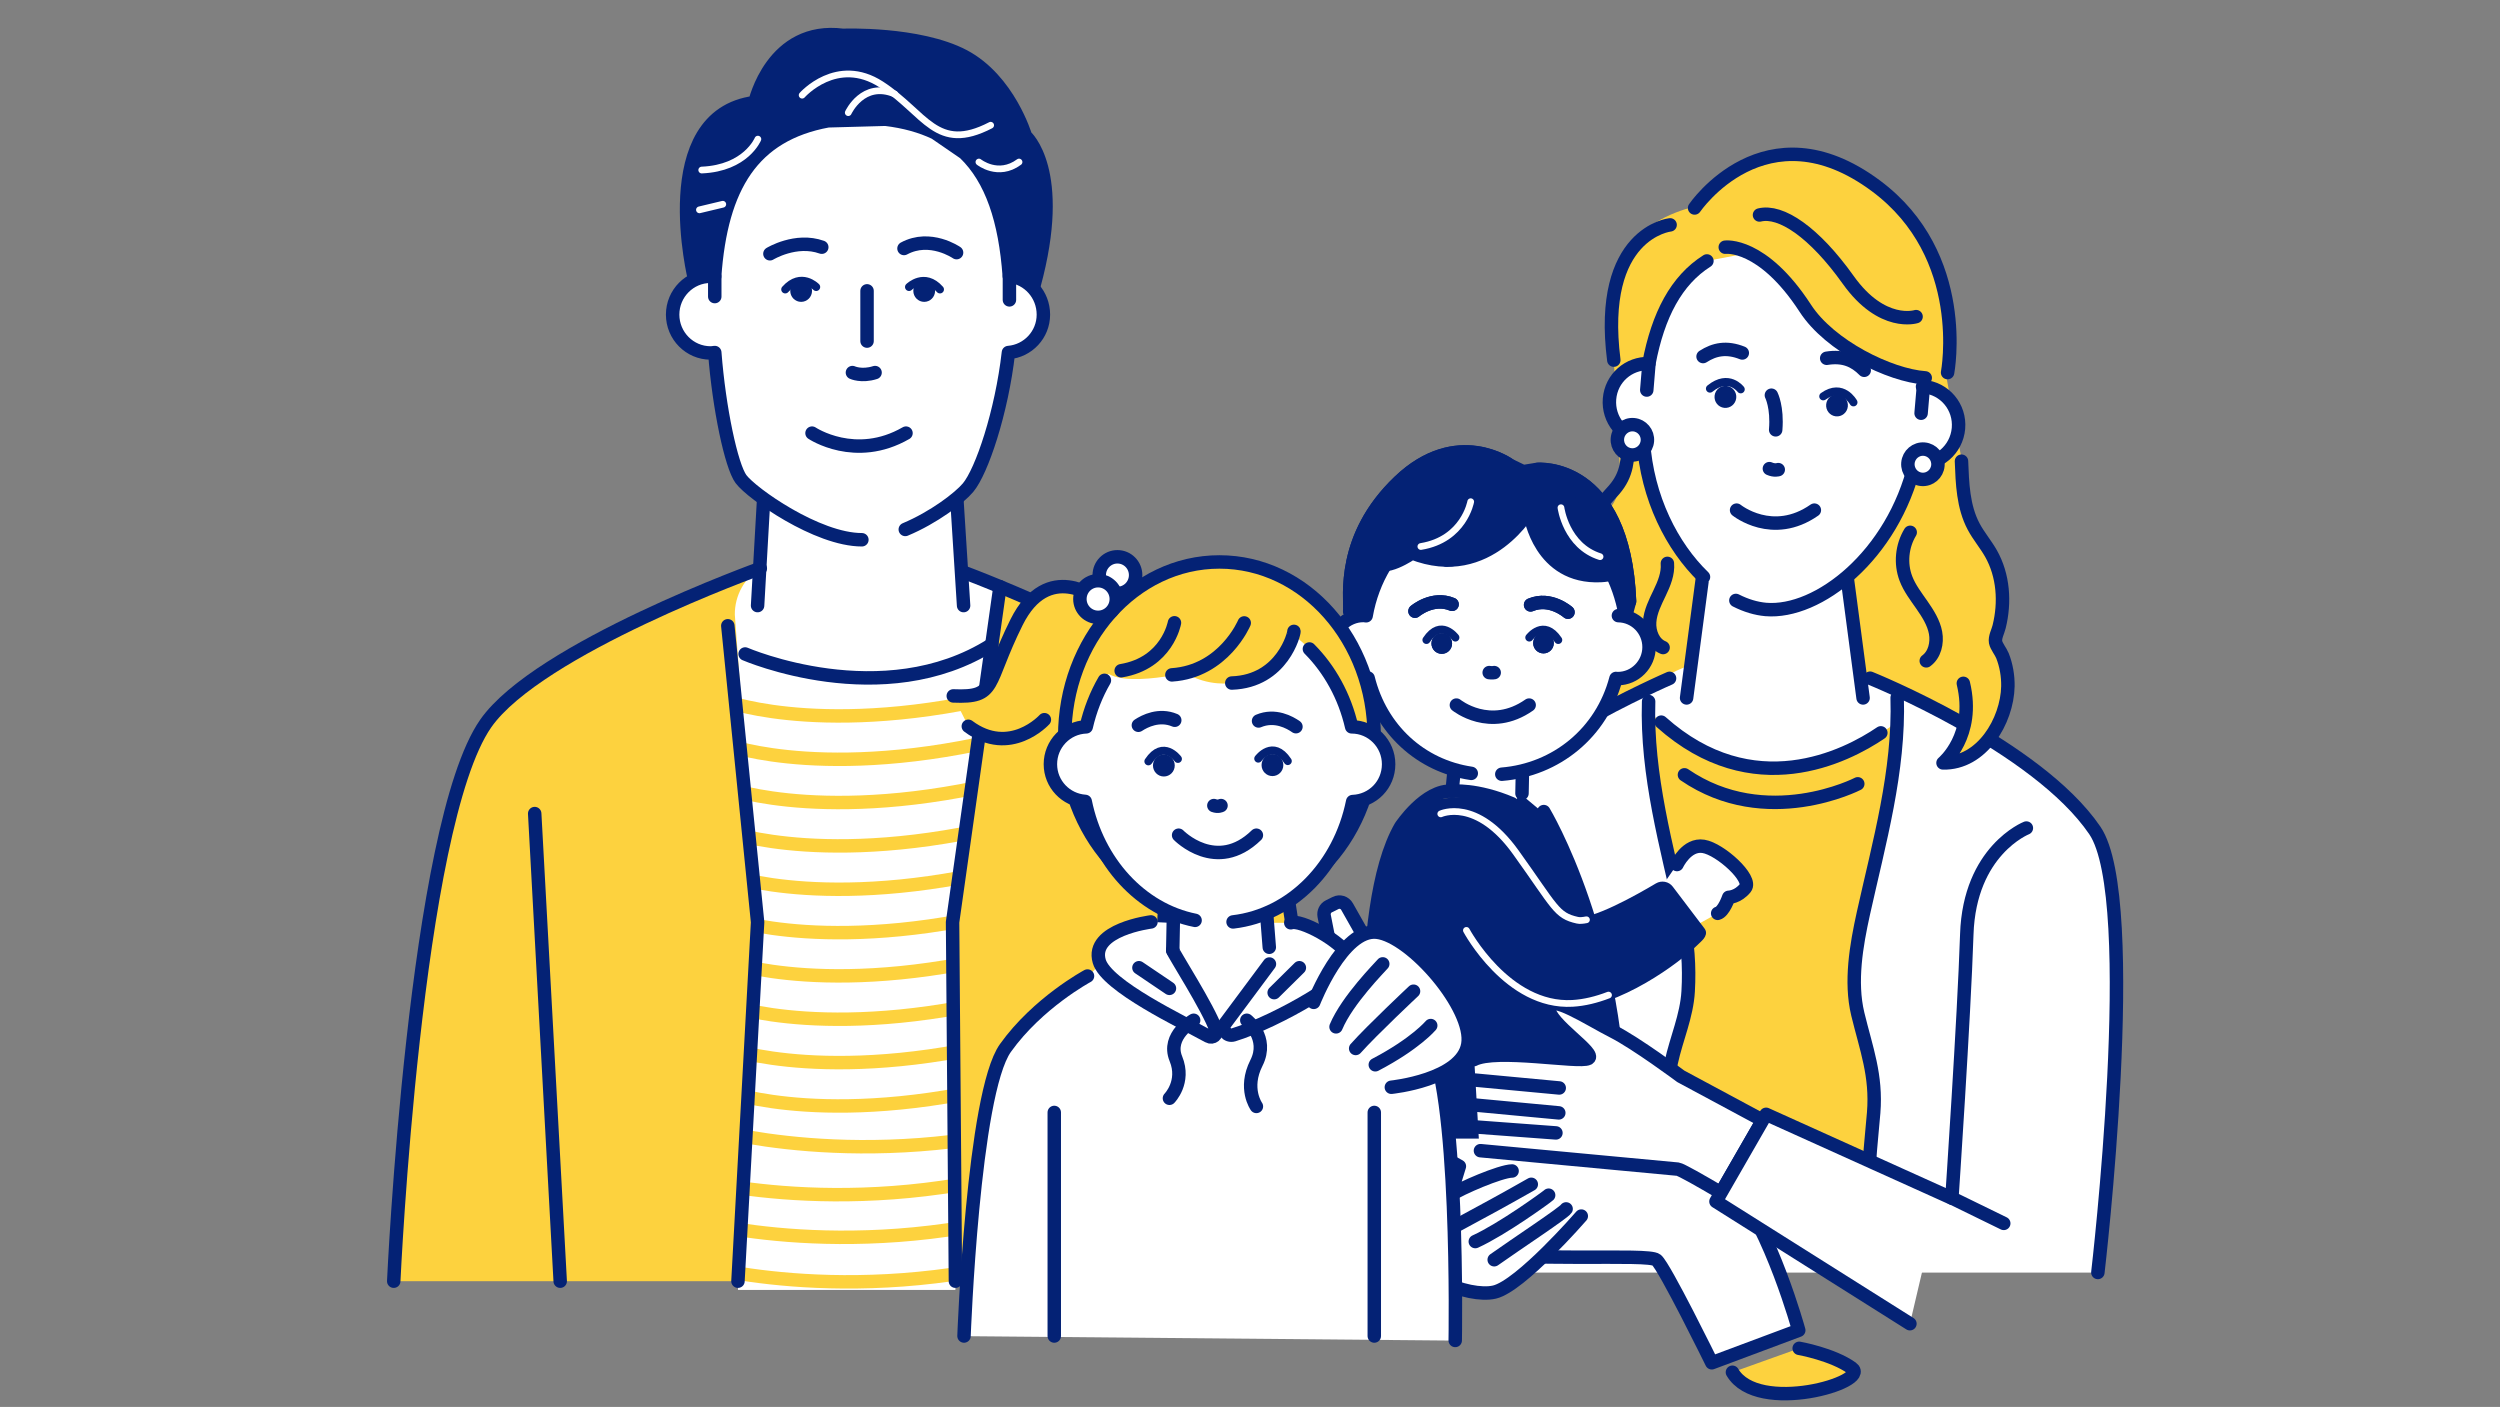 <svg width="231" height="130" viewBox="0 0 231 130" fill="none" xmlns="http://www.w3.org/2000/svg">
<rect x="0" y="0" width="231" height="130" fill="#808080" stroke="none"/>
<mask id="mask0_143_19361" style="mask-type:alpha" maskUnits="userSpaceOnUse" x="0" y="0" width="231" height="130">
<rect x="0.972" width="230" height="130" fill="#D9D9D9"/>
</mask>
<g mask="url(#mask0_143_19361)">
<path d="M148.799 29.533C148.601 29.996 148.945 31.199 148.984 31.675C149.13 33.58 149.262 35.471 149.368 37.376C149.434 38.619 149.501 39.875 149.54 41.119C149.593 42.362 149.845 43.83 149.633 45.06C149.289 47.083 147.264 48.313 146.655 50.231C146.364 51.157 146.43 52.149 146.615 53.101C146.853 54.41 147.29 55.68 147.899 56.857C149.024 59.013 149.183 60.494 148.733 62.874C148.389 64.673 147.965 66.617 146.284 66.75L152.373 63.39L175.206 63.628L182.976 67.371L181.215 42.243L179.137 30.988C179.137 30.988 157.694 8.862 148.799 29.533Z" fill="#FDD23E"/>
<path d="M175.245 64.805C175.245 67.279 169.99 70.889 163.663 70.889C157.336 70.889 152.333 67.279 152.333 64.805C152.333 62.332 157.469 60.322 163.796 60.322C167.237 60.322 172.161 62.636 172.161 62.636C172.161 62.636 175.258 63.668 175.258 64.805H175.245Z" fill="white"/>
<path d="M150.427 40.669C150.427 42.455 150.374 43.83 149.156 45.245C148.415 46.105 147.541 46.912 147.131 47.97C146.39 49.914 147.409 52.03 147.819 54.067C148.044 55.151 147.978 56.5 147.012 57.056" stroke="#042275" stroke-width="1.243" stroke-linecap="round" stroke-linejoin="round"/>
<path d="M172.797 62.678C172.797 62.678 188.204 68.854 193.565 76.75C197.893 83.124 193.843 117.59 193.843 117.59H129.818L129.858 111.493C129.858 111.493 129.13 83.085 133.498 76.75C138.501 69.476 154.266 62.678 154.266 62.678" fill="white"/>
<path d="M124.722 56.475C124.788 55.086 123.928 49.611 129.289 44.492C134.649 39.374 139.507 42.985 139.507 42.985L140.738 43.58L142.049 43.368C142.049 43.368 150.057 42.627 150.573 55.562L149.567 59.292L124.709 56.461L124.722 56.475Z" fill="#042275" stroke="#042275" stroke-width="1.243" stroke-linecap="round" stroke-linejoin="round"/>
<path d="M166.244 124.586C166.244 124.586 169.329 125.128 171.115 126.411C172.902 127.694 162.432 130.802 160.076 126.795" fill="#FDD23E"/>
<path d="M166.244 124.586C166.244 124.586 169.329 125.128 171.115 126.411C172.902 127.694 162.432 130.802 160.076 126.795" stroke="#042275" stroke-width="1.243" stroke-linecap="round" stroke-linejoin="round"/>
<path d="M172.836 112.035C172.412 109.244 172.915 105.633 173.14 102.816C173.418 99.351 172.452 96.918 171.671 93.691C170.943 90.702 171.526 87.343 172.187 84.406C173.485 78.574 175.099 72.728 175.311 66.737L173.802 67.729C170.586 69.911 161.995 74.315 153.511 66.737L152.333 65.798C152.319 72.265 154.08 78.534 155.47 84.79C155.973 87.038 156.131 89.34 155.999 91.627C155.867 93.915 154.914 95.979 154.437 98.187C153.921 100.568 154.437 102.525 154.728 104.853C155.033 107.339 154.861 109.601 155.443 112.048H172.836V112.035Z" fill="#FDD23E"/>
<path d="M175.298 64.463C175.51 71.261 173.63 77.847 172.174 84.407C171.526 87.356 170.943 90.702 171.658 93.691C172.439 96.918 173.405 99.352 173.127 102.817C172.902 105.634 172.399 109.244 172.823 112.035" stroke="#042275" stroke-width="1.243" stroke-linecap="round" stroke-linejoin="round"/>
<path d="M152.333 64.82C152.121 71.618 154.001 78.204 155.457 84.764C155.96 87.013 156.119 89.314 155.986 91.602C155.854 93.89 154.901 95.953 154.424 98.162C153.908 100.542 154.424 102.5 154.716 104.827C155.02 107.314 154.848 109.575 155.43 112.022" stroke="#042275" stroke-width="1.243" stroke-linecap="round" stroke-linejoin="round"/>
<path d="M171.658 72.425C171.658 72.425 163.226 76.789 155.642 71.592" stroke="#042275" stroke-width="1.243" stroke-linecap="round" stroke-linejoin="round"/>
<path d="M154.266 62.678C154.266 62.678 138.501 69.476 133.498 76.75C129.143 83.098 129.858 111.493 129.858 111.493" stroke="#042275" stroke-width="1.243" stroke-linecap="round" stroke-linejoin="round"/>
<path d="M128.454 104.139C128.454 104.139 128.15 114.336 134.583 115.513C141.016 116.69 152.293 115.777 153.061 116.425C153.829 117.073 158.17 125.921 158.17 125.921L166.205 122.919C166.205 122.919 163.677 113.688 160.05 109.244C156.423 104.8 152.029 104.589 152.029 104.589" fill="white"/>
<path d="M128.454 104.139C128.454 104.139 128.15 114.336 134.583 115.513C141.016 116.69 152.293 115.777 153.061 116.425C153.829 117.073 158.17 125.921 158.17 125.921L166.205 122.919C166.205 122.919 163.677 113.688 160.05 109.244C156.423 104.8 152.029 104.589 152.029 104.589" stroke="#042275" stroke-width="1.243" stroke-linecap="round" stroke-linejoin="round"/>
<path d="M132.809 106.639L134.159 107.38L134.014 110.422C134.927 109.8 135.443 108.636 136.529 108.61C140.632 108.517 144.629 108.61 144.629 108.61L146.377 113.027C146.377 113.027 140.513 118.807 138.09 119.375C135.655 119.944 130.215 117.735 129.262 114.601C129.262 114.601 128.732 112.419 128.732 112.022C128.732 111.625 132.809 106.639 132.809 106.639Z" fill="white"/>
<path d="M134.013 110.435L131.525 111.705" stroke="#042275" stroke-width="1.243" stroke-linecap="round" stroke-linejoin="round"/>
<path d="M146.111 112.365C146.111 112.365 140.512 118.819 138.09 119.388C135.654 119.957 130.214 117.748 129.261 114.614C129.261 114.614 128.732 112.431 128.732 112.035C128.732 111.638 133.762 107.168 133.762 107.168L134.847 107.763L134.026 110.434C134.94 109.813 138.633 108.213 139.718 108.199" stroke="#042275" stroke-width="1.243" stroke-linecap="round" stroke-linejoin="round"/>
<path d="M141.492 109.429C139.242 110.712 136.965 111.955 134.675 113.185" stroke="#042275" stroke-width="1.243" stroke-linecap="round" stroke-linejoin="round"/>
<path d="M143.094 110.435C142.935 110.594 138.818 113.582 136.317 114.72" stroke="#042275" stroke-width="1.243" stroke-linecap="round" stroke-linejoin="round"/>
<path d="M144.709 111.704C144.497 112.061 140.129 114.931 138.064 116.399" stroke="#042275" stroke-width="1.243" stroke-linecap="round" stroke-linejoin="round"/>
<path d="M172.148 64.49L170.48 51.872H157.508L155.841 64.49" fill="white"/>
<path d="M172.148 64.49L170.48 51.872H157.508L155.841 64.49" stroke="#042275" stroke-width="1.243" stroke-linecap="round" stroke-linejoin="round"/>
<path d="M193.843 117.577C193.843 117.577 197.893 83.111 193.565 76.736C188.204 68.854 172.797 62.664 172.797 62.664" stroke="#042275" stroke-width="1.243" stroke-linecap="round" stroke-linejoin="round"/>
<path d="M173.79 67.716C170.573 69.899 161.983 74.303 153.498 66.725" stroke="#042275" stroke-width="1.243" stroke-linecap="round" stroke-linejoin="round"/>
<path d="M150.983 22.497C152.306 20.341 155.311 19.336 157.376 18.886L157.178 18.516C157.178 18.516 163.121 9.602 173.326 17.18C182.023 23.634 179.958 34.44 179.958 34.44C178.025 36.278 169.726 33.977 167.409 28.753C165.742 24.97 162.3 23.568 160.54 23.092C152.955 25.552 152.267 34.81 152.267 34.81L149.95 35.855C148.878 32.945 148.865 25.936 150.983 22.484V22.497Z" fill="#FDD23E"/>
<path d="M152.359 33.593C153.207 29.096 154.901 25.896 157.72 24.11L161.625 23.37C162.975 24.018 164.828 25.433 166.814 28.488C169.011 31.874 174.306 34.519 177.602 34.889C177.615 35.167 177.628 35.431 177.641 35.722C177.668 35.722 177.694 35.722 177.734 35.722C179.693 35.881 181.136 37.614 180.964 39.584C180.792 41.555 179.084 43.023 177.125 42.851C177.059 42.851 177.006 42.825 176.94 42.811C174.901 51.329 167.992 56.725 163.16 56.315C158.329 55.905 152.426 49.424 151.843 40.695C149.95 40.471 148.561 38.778 148.719 36.847C148.878 34.916 150.493 33.527 152.359 33.58V33.593Z" fill="white"/>
<path d="M177.641 35.722C177.641 35.722 177.694 35.722 177.733 35.722C179.692 35.881 181.135 37.614 180.963 39.584C180.791 41.555 179.084 43.023 177.125 42.851C177.058 42.851 177.005 42.825 176.939 42.811C174.901 51.328 167.991 56.724 163.16 56.315C162.26 56.235 161.333 55.958 160.394 55.481" stroke="#042275" stroke-width="1.243" stroke-linecap="round" stroke-linejoin="round"/>
<path d="M154.318 20.778C154.318 20.778 147.62 21.492 149.116 33.276" stroke="#042275" stroke-width="1.243" stroke-linecap="round" stroke-linejoin="round"/>
<path d="M179.957 34.427C179.957 34.427 182.022 23.621 173.326 17.167C163.12 9.589 156.581 19.217 156.581 19.217" stroke="#042275" stroke-width="1.243" stroke-linecap="round" stroke-linejoin="round"/>
<path d="M159.414 22.841C159.414 22.841 162.842 22.378 166.813 28.488C169.077 31.98 174.623 34.691 177.892 34.916" stroke="#042275" stroke-width="1.243" stroke-linecap="round" stroke-linejoin="round"/>
<path d="M170.739 37.568C170.801 37.009 170.403 36.506 169.851 36.446C169.299 36.385 168.801 36.789 168.74 37.348C168.678 37.907 169.076 38.409 169.628 38.47C170.18 38.531 170.678 38.127 170.739 37.568Z" fill="#042275"/>
<path d="M164.311 43.393C164.311 43.393 163.967 43.512 163.491 43.301" stroke="#042275" stroke-width="1.243" stroke-linecap="round" stroke-linejoin="round"/>
<path d="M160.428 36.784C160.49 36.225 160.092 35.722 159.54 35.661C158.987 35.6 158.49 36.004 158.428 36.563C158.366 37.123 158.764 37.625 159.316 37.686C159.869 37.747 160.366 37.343 160.428 36.784Z" fill="#042275"/>
<path d="M157.363 32.945C158.408 32.271 159.533 32.033 160.989 32.615" stroke="#042275" stroke-width="1.243" stroke-linecap="round" stroke-linejoin="round"/>
<path d="M172.254 34.215C171.38 33.329 170.335 32.853 168.786 33.104" stroke="#042275" stroke-width="1.243" stroke-linecap="round" stroke-linejoin="round"/>
<path d="M163.676 36.516C163.676 36.516 164.245 37.627 164.073 39.717" stroke="#042275" stroke-width="1.243" stroke-linecap="round" stroke-linejoin="round"/>
<path d="M177.045 29.256C177.045 29.256 173.908 30.261 170.771 25.857C167.634 21.452 164.55 19.376 162.577 19.865" stroke="#042275" stroke-width="1.243" stroke-linecap="round" stroke-linejoin="round"/>
<path d="M177.721 35.71L177.509 38.183" stroke="#042275" stroke-width="1.243" stroke-linecap="round" stroke-linejoin="round"/>
<path d="M152.359 33.66L152.161 36.041" stroke="#042275" stroke-width="1.243" stroke-linecap="round" stroke-linejoin="round"/>
<path d="M179.063 43.013C179.128 42.242 178.561 41.564 177.796 41.499C177.031 41.434 176.358 42.008 176.293 42.779C176.228 43.551 176.795 44.228 177.56 44.293C178.325 44.358 178.998 43.785 179.063 43.013Z" fill="white" stroke="#042275" stroke-width="1.243" stroke-linecap="round" stroke-linejoin="round"/>
<path d="M157.403 53.313C154.53 50.535 152.187 46.039 151.843 40.709C149.95 40.484 148.561 38.791 148.719 36.86C148.878 34.929 150.493 33.541 152.359 33.593C153.207 29.097 154.901 25.896 157.72 24.111" stroke="#042275" stroke-width="1.243" stroke-linecap="round" stroke-linejoin="round"/>
<path d="M152.218 40.755C152.283 39.984 151.716 39.306 150.951 39.242C150.186 39.177 149.513 39.75 149.448 40.522C149.383 41.293 149.95 41.971 150.715 42.035C151.48 42.1 152.153 41.527 152.218 40.755Z" fill="white" stroke="#042275" stroke-width="1.243" stroke-linecap="round" stroke-linejoin="round"/>
<path d="M180.355 110.7L185.146 113.041" stroke="#042275" stroke-width="1.243" stroke-linecap="round" stroke-linejoin="round"/>
<path d="M142.644 75.149C142.644 75.149 149.897 87.184 149.646 104.747H126.879C126.879 104.747 125.013 84.195 129.42 76.551C129.42 76.551 130.718 74.514 132.412 73.985C134.106 73.456 140.632 73.469 140.632 73.469L142.644 75.149Z" fill="#042275"/>
<path d="M140.632 73.311L140.751 67.518H134.715L134.172 73.112C134.172 73.112 136.409 72.861 139.692 74.263" fill="white"/>
<path d="M140.632 73.311L140.751 67.518H134.715L134.172 73.112C134.172 73.112 136.409 72.861 139.692 74.263" stroke="#042275" stroke-width="1.243" stroke-linecap="round" stroke-linejoin="round"/>
<path d="M142.644 74.99C142.644 74.99 149.897 87.025 149.646 104.588H126.879C126.879 104.588 125.013 84.036 129.42 76.392C129.42 76.392 131.71 72.913 134.172 73.112" stroke="#042275" stroke-width="1.243" stroke-linecap="round" stroke-linejoin="round"/>
<path d="M136.713 105.964C136.713 105.964 154.265 107.842 154.914 107.921C155.562 108.001 163.504 113.026 163.504 113.026L169.434 107.181L155.311 99.338C155.311 99.338 151.234 96.23 149.076 95.093C146.919 93.955 143.213 91.429 143.186 92.871C143.16 94.312 147.634 97.129 146.773 97.566C145.913 98.002 138.262 96.481 136.197 97.526L136.687 105.951L136.713 105.964Z" fill="white"/>
<path d="M136.184 97.91C138.236 96.839 145.9 98.254 146.76 97.804C147.607 97.355 143.107 94.591 143.107 93.149C143.107 91.707 146.853 94.194 149.024 95.291C151.194 96.389 155.311 99.457 155.311 99.457L162.869 103.518L159.017 110.21C157.124 109.099 155.324 108.067 155.02 108.028C154.358 107.961 136.793 106.322 136.793 106.322" stroke="#042275" stroke-width="1.243" stroke-linecap="round" stroke-linejoin="round"/>
<path d="M187.237 76.511C187.237 76.511 181.982 78.574 181.731 86.337C181.479 94.101 180.354 110.712 180.354 110.712L163.187 102.962L158.554 111.016L176.476 122.311" fill="white"/>
<path d="M187.237 76.511C187.237 76.511 181.982 78.574 181.731 86.337C181.479 94.101 180.354 110.712 180.354 110.712L163.187 102.962L158.554 111.016L176.476 122.311" stroke="#042275" stroke-width="1.243" stroke-linecap="round" stroke-linejoin="round"/>
<path d="M144.073 100.528L136.316 99.801" stroke="#042275" stroke-width="1.243" stroke-linecap="round" stroke-linejoin="round"/>
<path d="M144.033 102.83L136.277 102.103" stroke="#042275" stroke-width="1.243" stroke-linecap="round" stroke-linejoin="round"/>
<path d="M143.768 104.681L136.462 104.139" stroke="#042275" stroke-width="1.243" stroke-linecap="round" stroke-linejoin="round"/>
<path d="M154.953 79.883C154.953 79.883 155.854 77.952 157.402 78.204C158.951 78.455 161.969 81.193 161.267 82.052C160.566 82.912 159.732 82.912 159.732 82.912C159.732 82.912 159.282 84.248 158.713 84.393L156.82 85.438L153.842 81.497L154.94 79.897L154.953 79.883Z" fill="white"/>
<path d="M154.954 79.883C154.954 79.883 155.854 77.952 157.402 78.204C158.951 78.455 161.969 81.193 161.267 82.052C160.566 82.912 159.732 82.912 159.732 82.912C159.732 82.912 159.282 84.248 158.713 84.393" stroke="#042275" stroke-width="1.243" stroke-linecap="round" stroke-linejoin="round"/>
<path d="M133.126 75.201C133.126 75.201 136.409 73.667 140.062 78.759C143.716 83.851 143.795 84.592 145.741 85.028C147.144 85.346 151.486 82.899 153.167 81.894C153.55 81.669 154.053 81.761 154.318 82.118L157.257 85.993C157.521 86.351 156.979 86.747 156.661 87.065C155.006 88.705 149.659 92.725 144.695 93.016C138.673 93.36 135.549 87.025 135.549 87.025" fill="#042275"/>
<path d="M133.126 75.201C133.126 75.201 136.409 73.667 140.062 78.759C143.716 83.851 143.795 84.592 145.741 85.028C147.144 85.346 151.486 82.899 153.167 81.894C153.55 81.669 154.053 81.761 154.318 82.118L157.257 85.993C157.521 86.351 156.979 86.747 156.661 87.065C155.006 88.705 149.659 92.725 144.695 93.016C138.673 93.36 135.549 87.025 135.549 87.025" stroke="#042275" stroke-width="0.622" stroke-linecap="round" stroke-linejoin="round"/>
<path d="M135.946 71.459C131.287 70.771 127.594 67.412 126.416 62.651C126.271 62.677 126.125 62.691 125.979 62.691C124.378 62.691 123.094 61.381 123.094 59.781C123.094 58.167 124.391 56.871 125.979 56.871C126.059 56.871 126.138 56.885 126.231 56.898C127.276 50.907 132.095 46.383 137.892 46.383C143.69 46.383 148.508 50.92 149.554 56.911C151.129 56.938 152.386 58.234 152.386 59.821C152.386 61.408 151.089 62.73 149.501 62.73C149.448 62.73 149.395 62.717 149.329 62.717C148.018 67.73 143.809 71.155 138.779 71.565" fill="white"/>
<path d="M139.93 47.256C139.93 47.256 138.17 51.462 133.669 51.753" stroke="#042275" stroke-width="1.243" stroke-linecap="round" stroke-linejoin="round"/>
<path d="M141.426 46.952C141.426 46.952 137.588 53.882 130.48 51.092C130.48 51.092 127.727 53.009 127.051 51.753C126.376 50.496 132.134 43.95 135.88 43.804C139.626 43.659 143.968 44.968 143.968 44.968L149.633 52.242C149.633 52.242 149.686 53.102 147.912 53.181C142.274 53.446 141.4 47.613 141.4 47.613" fill="#042275"/>
<path d="M141.426 46.952C141.426 46.952 137.588 53.882 130.48 51.092C130.48 51.092 127.727 53.009 127.051 51.753C126.376 50.496 132.134 43.95 135.88 43.804C139.626 43.659 143.968 44.968 143.968 44.968L149.633 52.242C149.633 52.242 149.686 53.102 147.912 53.181C142.274 53.446 141.4 47.613 141.4 47.613" stroke="#042275" stroke-width="1.243" stroke-linecap="round" stroke-linejoin="round"/>
<path d="M142.048 43.381C142.048 43.381 150.056 42.641 150.573 55.575" stroke="#042275" stroke-width="1.243" stroke-linecap="round" stroke-linejoin="round"/>
<path d="M139.507 42.998C139.507 42.998 134.649 39.388 129.289 44.506C123.928 49.624 124.788 55.086 124.722 56.488" stroke="#042275" stroke-width="1.243" stroke-linecap="round" stroke-linejoin="round"/>
<path d="M142.618 60.376C143.144 60.376 143.571 59.95 143.571 59.424C143.571 58.898 143.144 58.472 142.618 58.472C142.091 58.472 141.665 58.898 141.665 59.424C141.665 59.95 142.091 60.376 142.618 60.376Z" fill="#042275"/>
<path d="M144.881 56.567C144.881 56.567 143.253 55.125 141.426 55.892" stroke="#042275" stroke-width="1.243" stroke-linecap="round" stroke-linejoin="round"/>
<path d="M133.219 60.416C133.745 60.416 134.172 59.989 134.172 59.463C134.172 58.937 133.745 58.511 133.219 58.511C132.693 58.511 132.266 58.937 132.266 59.463C132.266 59.989 132.693 60.416 133.219 60.416Z" fill="#042275"/>
<path d="M130.744 56.474C130.744 56.474 132.372 55.086 134.173 55.84" stroke="#042275" stroke-width="1.243" stroke-linecap="round" stroke-linejoin="round"/>
<path d="M142.618 60.376C143.144 60.376 143.571 59.95 143.571 59.424C143.571 58.898 143.144 58.472 142.618 58.472C142.091 58.472 141.665 58.898 141.665 59.424C141.665 59.95 142.091 60.376 142.618 60.376Z" fill="#042275"/>
<path d="M138.064 62.148C138.064 62.148 137.879 62.188 137.601 62.148" stroke="#042275" stroke-width="1.243" stroke-linecap="round" stroke-linejoin="round"/>
<path d="M144.881 56.567C144.881 56.567 143.253 55.125 141.426 55.892" stroke="#042275" stroke-width="1.243" stroke-linecap="round" stroke-linejoin="round"/>
<path d="M133.219 60.416C133.745 60.416 134.172 59.989 134.172 59.463C134.172 58.937 133.745 58.511 133.219 58.511C132.693 58.511 132.266 58.937 132.266 59.463C132.266 59.989 132.693 60.416 133.219 60.416Z" fill="#042275"/>
<path d="M130.744 56.474C130.744 56.474 132.372 55.086 134.173 55.84" stroke="#042275" stroke-width="1.243" stroke-linecap="round" stroke-linejoin="round"/>
<path d="M149.54 56.884C151.115 56.911 152.373 58.207 152.373 59.794C152.373 61.381 151.076 62.703 149.487 62.703C149.434 62.703 149.381 62.69 149.315 62.69C148.005 67.703 143.796 71.128 138.766 71.538" stroke="#042275" stroke-width="1.243" stroke-linecap="round" stroke-linejoin="round"/>
<path d="M135.946 71.459C131.287 70.772 127.594 67.412 126.416 62.651C126.271 62.678 126.125 62.691 125.979 62.691C124.378 62.691 123.094 61.381 123.094 59.781C123.094 58.168 124.391 56.871 125.979 56.871C126.059 56.871 126.138 56.885 126.231 56.898C126.522 55.218 127.118 53.645 127.952 52.269" stroke="#042275" stroke-width="1.243" stroke-linecap="round" stroke-linejoin="round"/>
<path d="M171.261 37.179C171.261 37.179 170.255 35.341 168.469 36.623" stroke="#042275" stroke-width="0.741" stroke-linecap="round" stroke-linejoin="round"/>
<path d="M160.844 35.975C160.844 35.975 159.733 34.494 157.999 35.909" stroke="#042275" stroke-width="0.741" stroke-linecap="round" stroke-linejoin="round"/>
<path d="M134.477 58.908C134.477 58.908 133.14 57.109 131.803 59.133" stroke="#042275" stroke-width="0.741" stroke-linecap="round" stroke-linejoin="round"/>
<path d="M141.307 58.908C141.307 58.908 142.644 57.136 143.981 59.133" stroke="#042275" stroke-width="0.741" stroke-linecap="round" stroke-linejoin="round"/>
<path d="M135.893 46.357C135.893 46.357 135.271 49.849 131.287 50.497" stroke="white" stroke-width="0.622" stroke-linecap="round" stroke-linejoin="round"/>
<path d="M144.232 46.913C144.232 46.913 144.695 50.444 147.846 51.437" stroke="white" stroke-width="0.622" stroke-linecap="round" stroke-linejoin="round"/>
<path d="M148.627 91.945C147.528 92.368 146.416 92.645 145.304 92.712C139.282 93.055 135.496 85.967 135.496 85.967" fill="#042275"/>
<path d="M148.627 91.945C147.528 92.368 146.416 92.645 145.304 92.712C139.282 93.055 135.496 85.967 135.496 85.967" stroke="white" stroke-width="0.622" stroke-linecap="round" stroke-linejoin="round"/>
<path d="M133.126 75.201C133.126 75.201 136.409 73.666 140.062 78.758C143.716 83.85 143.795 84.591 145.741 85.027C145.966 85.08 146.244 85.054 146.588 84.987" fill="#042275"/>
<path d="M133.126 75.201C133.126 75.201 136.409 73.666 140.062 78.758C143.716 83.85 143.795 84.591 145.741 85.027C145.966 85.08 146.244 85.054 146.588 84.987" stroke="white" stroke-width="0.622" stroke-linecap="round" stroke-linejoin="round"/>
<path d="M181.241 42.614C181.321 44.663 181.387 46.819 182.366 48.658C182.83 49.531 183.478 50.284 183.968 51.144C185.12 53.181 185.278 55.654 184.722 57.902C184.617 58.352 184.312 58.868 184.392 59.331C184.471 59.727 184.868 60.19 185.027 60.587C185.384 61.486 185.543 62.452 185.53 63.417C185.464 66.618 183.121 70.572 179.534 70.493C179.534 70.493 182.578 67.98 181.413 63.139" fill="#FDD23E"/>
<path d="M181.241 42.614C181.321 44.663 181.387 46.819 182.366 48.658C182.83 49.531 183.478 50.284 183.968 51.144C185.12 53.181 185.278 55.654 184.722 57.902C184.617 58.352 184.312 58.868 184.392 59.331C184.471 59.727 184.868 60.19 185.027 60.587C185.384 61.486 185.543 62.452 185.53 63.417C185.464 66.618 183.121 70.572 179.534 70.493C179.534 70.493 182.578 67.98 181.413 63.139" stroke="#042275" stroke-width="1.243" stroke-linecap="round" stroke-linejoin="round"/>
<path d="M176.503 49.186C175.735 50.456 175.577 52.069 176.106 53.458C176.45 54.358 177.046 55.124 177.589 55.905C178.131 56.685 178.674 57.532 178.846 58.471C179.018 59.41 178.767 60.494 177.986 61.063" stroke="#042275" stroke-width="1.243" stroke-linecap="round" stroke-linejoin="round"/>
<path d="M154.067 52.056C154.147 53.009 153.763 53.921 153.353 54.781C152.942 55.641 152.492 56.513 152.426 57.466C152.36 58.418 152.784 59.476 153.67 59.833" stroke="#042275" stroke-width="1.243" stroke-linecap="round" stroke-linejoin="round"/>
<path d="M160.46 47.136C160.46 47.136 163.782 49.834 167.647 47.136" stroke="#042275" stroke-width="1.243" stroke-linecap="round" stroke-linejoin="round"/>
<path d="M134.57 65.149C134.57 65.149 137.68 67.675 141.294 65.149" stroke="#042275" stroke-width="1.243" stroke-linecap="round" stroke-linejoin="round"/>
<path d="M64.191 25.857C64.191 25.857 60.419 10.674 69.75 9.47C69.75 9.47 71.326 2.408 77.904 3.268C77.904 3.268 84.867 2.99 89.049 5.185C93.219 7.394 94.754 12.578 94.754 12.578C94.754 12.578 98.447 15.713 95.535 26.386L64.191 25.857Z" fill="#042275" stroke="#042275" stroke-width="1.243" stroke-linecap="round" stroke-linejoin="round"/>
<path d="M89.208 52.942C89.208 52.942 108.56 60.163 113.735 66.855C121.704 77.171 121.545 118.382 121.545 118.382H36.381C36.381 118.382 38.313 76.272 44.879 66.855C49.723 59.912 70.253 52.519 70.253 52.519L89.221 52.942H89.208Z" fill="#FDD23E"/>
<path d="M72 52.598L70.306 52.453C68.797 53.365 67.884 55.018 67.897 56.791L70.001 85.212L68.188 119.189H88.281L88.056 83.903L92.292 58.113C92.318 56.936 92.398 54.212 92.398 54.212C92.398 54.212 90.161 53.683 89.38 53.312C89.353 53.312 89.327 53.299 89.314 53.286L86.057 52.902L72.013 52.598H72Z" fill="white"/>
<path d="M88.122 41.541L89.035 53.921C89.035 53.921 85.819 56.314 79.849 56.87C76.5 57.187 73.813 56.222 72.092 55.309L69.988 53.921L70.808 41.541" fill="white"/>
<path d="M67.248 64.845C67.248 64.845 77.202 68.482 95.098 63.628" stroke="#FDD23E" stroke-width="1.243" stroke-miterlimit="10"/>
<path d="M67.248 68.852C67.248 68.852 77.202 72.489 95.098 67.635" stroke="#FDD23E" stroke-width="1.243" stroke-miterlimit="10"/>
<path d="M67.248 72.846C67.248 72.846 77.202 76.483 95.098 71.63" stroke="#FDD23E" stroke-width="1.243" stroke-miterlimit="10"/>
<path d="M67.248 76.854C67.248 76.854 77.202 80.491 95.098 75.638" stroke="#FDD23E" stroke-width="1.243" stroke-miterlimit="10"/>
<path d="M67.248 80.861C67.248 80.861 77.202 84.498 95.098 79.644" stroke="#FDD23E" stroke-width="1.243" stroke-miterlimit="10"/>
<path d="M67.248 84.869C67.248 84.869 77.202 88.506 95.098 83.652" stroke="#FDD23E" stroke-width="1.243" stroke-miterlimit="10"/>
<path d="M67.248 88.863C67.248 88.863 77.202 92.5 95.098 87.646" stroke="#FDD23E" stroke-width="1.243" stroke-miterlimit="10"/>
<path d="M67.248 92.87C67.248 92.87 77.202 96.507 95.098 91.654" stroke="#FDD23E" stroke-width="1.243" stroke-miterlimit="10"/>
<path d="M67.248 96.878C67.248 96.878 77.202 100.515 95.098 95.661" stroke="#FDD23E" stroke-width="1.243" stroke-miterlimit="10"/>
<path d="M67.248 100.885C67.248 100.885 77.202 104.522 95.098 99.668" stroke="#FDD23E" stroke-width="1.243" stroke-miterlimit="10"/>
<path d="M65.408 104.258C65.408 104.258 79.651 108.477 97.534 103.623" stroke="#FDD23E" stroke-width="1.243" stroke-miterlimit="10"/>
<path d="M62.973 108.688C62.973 108.688 77.215 112.907 95.098 108.053" stroke="#FDD23E" stroke-width="1.243" stroke-miterlimit="10"/>
<path d="M63.449 112.629C63.449 112.629 77.692 116.848 95.574 111.994" stroke="#FDD23E" stroke-width="1.243" stroke-miterlimit="10"/>
<path d="M63.86 116.743C63.86 116.743 78.102 120.962 95.985 116.108" stroke="#FDD23E" stroke-width="1.243" stroke-miterlimit="10"/>
<path d="M89.208 52.942C89.208 52.942 108.56 60.163 113.735 66.855C121.703 77.171 121.545 118.382 121.545 118.382" stroke="#042275" stroke-width="1.243" stroke-linecap="round" stroke-linejoin="round"/>
<path d="M36.381 118.382C36.381 118.382 38.313 76.272 44.879 66.855C49.723 59.912 70.253 52.519 70.253 52.519" stroke="#042275" stroke-width="1.243" stroke-linecap="round" stroke-linejoin="round"/>
<path d="M49.406 75.174L51.762 118.382" stroke="#042275" stroke-width="1.243" stroke-linecap="round" stroke-linejoin="round"/>
<path d="M108.15 72.793L105.939 118.382" stroke="#042275" stroke-width="1.243" stroke-linecap="round" stroke-linejoin="round"/>
<path d="M67.249 57.822L70.002 85.213L68.188 118.382" stroke="#042275" stroke-width="1.243" stroke-linecap="round" stroke-linejoin="round"/>
<path d="M92.398 54.212L88.017 85.213L88.281 118.382" stroke="#042275" stroke-width="1.243" stroke-linecap="round" stroke-linejoin="round"/>
<path d="M70.001 55.957L70.822 41.541H88.122L89.036 55.957" stroke="#042275" stroke-width="1.243" stroke-linecap="round" stroke-linejoin="round"/>
<path d="M76.514 11.149C69.578 12.432 66.639 17.18 66.044 25.552C65.925 25.552 65.806 25.512 65.673 25.512C63.741 25.512 62.166 27.099 62.166 29.057C62.166 31.014 63.741 32.601 65.673 32.601C65.806 32.601 65.925 32.575 66.057 32.562C66.454 37.746 67.593 43.049 68.479 44.253C69.472 45.589 75.521 49.86 79.651 49.86C83.463 49.86 88.242 46.501 89.446 45.06C90.717 43.552 92.557 38.063 93.179 32.575C94.979 32.429 96.409 30.922 96.409 29.07C96.409 27.218 95.032 25.697 93.258 25.512C92.636 16.77 89.459 11.93 81.822 11.017L76.501 11.163L76.514 11.149Z" fill="white"/>
<path d="M83.648 48.921C86.269 47.824 88.652 46.012 89.446 45.06C90.717 43.552 92.557 38.063 93.179 32.575C94.979 32.429 96.409 30.922 96.409 29.07C96.409 27.218 95.032 25.697 93.258 25.512C92.888 20.367 91.643 16.572 89.115 14.138L86.402 12.274C85.091 11.652 83.582 11.229 81.822 11.017L76.501 11.163C69.565 12.445 66.626 17.193 66.031 25.565C65.912 25.565 65.792 25.526 65.66 25.526C63.727 25.526 62.152 27.113 62.152 29.07C62.152 31.027 63.727 32.614 65.66 32.614C65.792 32.614 65.912 32.588 66.044 32.575C66.441 37.759 67.579 43.062 68.466 44.266C69.459 45.602 75.508 49.874 79.638 49.874" stroke="#042275" stroke-width="1.243" stroke-linecap="round" stroke-linejoin="round"/>
<path d="M70.028 12.855C70.028 12.855 68.93 15.54 64.84 15.712" stroke="white" stroke-width="0.622" stroke-linecap="round" stroke-linejoin="round"/>
<path d="M64.628 19.389L66.785 18.873" stroke="white" stroke-width="0.622" stroke-linecap="round" stroke-linejoin="round"/>
<path d="M74.118 8.795C74.118 8.795 77.321 5.145 81.425 7.803C85.528 10.461 86.508 14.178 91.537 11.572" stroke="white" stroke-width="0.622" stroke-linecap="round" stroke-linejoin="round"/>
<path d="M74.025 27.893C74.581 27.893 75.031 27.437 75.031 26.875C75.031 26.312 74.581 25.856 74.025 25.856C73.469 25.856 73.019 26.312 73.019 26.875C73.019 27.437 73.469 27.893 74.025 27.893Z" fill="#042275"/>
<path d="M85.396 27.893C85.952 27.893 86.402 27.437 86.402 26.875C86.402 26.312 85.952 25.856 85.396 25.856C84.841 25.856 84.39 26.312 84.39 26.875C84.39 27.437 84.841 27.893 85.396 27.893Z" fill="#042275"/>
<path d="M78.764 34.426C78.764 34.426 79.611 34.823 80.856 34.426" stroke="#042275" stroke-width="1.243" stroke-linecap="round" stroke-linejoin="round"/>
<path d="M71.14 23.449C71.14 23.449 73.536 21.981 75.932 22.841" stroke="#042275" stroke-width="1.243" stroke-linecap="round" stroke-linejoin="round"/>
<path d="M88.387 23.343C88.387 23.343 85.952 21.65 83.529 22.96" stroke="#042275" stroke-width="1.243" stroke-linecap="round" stroke-linejoin="round"/>
<path d="M80.115 26.875V31.517" stroke="#042275" stroke-width="1.243" stroke-linecap="round" stroke-linejoin="round"/>
<path d="M78.38 10.409C78.38 10.409 79.743 7.446 82.682 8.689" stroke="white" stroke-width="0.622" stroke-linecap="round" stroke-linejoin="round"/>
<path d="M66.044 25.552V27.404" stroke="#042275" stroke-width="1.243" stroke-linecap="round" stroke-linejoin="round"/>
<path d="M93.271 25.499V27.708" stroke="#042275" stroke-width="1.243" stroke-linecap="round" stroke-linejoin="round"/>
<path d="M68.85 60.428C68.85 60.428 81.584 65.943 91.643 59.555" stroke="#042275" stroke-width="1.243" stroke-linecap="round" stroke-linejoin="round"/>
<path d="M90.452 14.972C90.452 14.972 92.226 16.4 94.159 14.972" stroke="white" stroke-width="0.622" stroke-linecap="round" stroke-linejoin="round"/>
<path d="M83.993 26.518C83.993 26.518 85.422 25.116 86.852 26.743" stroke="#042275" stroke-width="0.741" stroke-linecap="round" stroke-linejoin="round"/>
<path d="M75.415 26.518C75.415 26.518 74.025 25.09 72.556 26.743" stroke="#042275" stroke-width="0.741" stroke-linecap="round" stroke-linejoin="round"/>
<path d="M126.204 86.84L124.47 83.771C124.258 83.388 123.782 83.242 123.398 83.441L122.789 83.745C122.458 83.903 122.286 84.274 122.352 84.631L123.226 89.061L126.204 86.84Z" fill="white" stroke="#042275" stroke-width="1.243" stroke-linecap="round" stroke-linejoin="round"/>
<path d="M108.282 88.427L112.345 95.159L117.574 88.427V80.624H108.282V88.427Z" fill="white"/>
<path d="M96.501 66.499C96.501 66.499 93.338 69.99 89.473 67.107L88.07 64.317C92.133 64.475 91.035 63.298 93.92 57.506C96.806 51.713 101.333 55.337 101.333 55.337L106.521 57.559L96.501 66.499Z" fill="#FDD23E"/>
<path d="M92.914 96.838C95.893 92.645 100.499 90.185 100.499 90.185C100.499 90.185 101.69 89.26 101.558 88.823C100.697 85.887 106.336 85.186 106.336 85.186L108.07 85.265L108.361 87.831C108.361 87.924 109.036 89.035 109.844 90.397L112.346 95.158L116.197 90.529L117.283 89.074L117.561 85.265H119.255C120.115 84.921 123.888 86.852 124.867 88.638C125.119 89.088 126.257 90.767 126.257 90.767C126.257 90.767 128.891 91.746 131.87 95.938C134.848 100.131 134.437 123.871 134.437 123.871L89.062 123.461C89.062 123.461 89.91 101.043 92.888 96.851L92.914 96.838Z" fill="white"/>
<path d="M112.676 84.194C120.572 84.194 126.972 76.97 126.972 68.059C126.972 59.148 120.572 51.924 112.676 51.924C104.781 51.924 98.381 59.148 98.381 68.059C98.381 76.97 104.781 84.194 112.676 84.194Z" fill="#FDD23E" stroke="#042275" stroke-width="1.243" stroke-linecap="round" stroke-linejoin="round"/>
<path d="M117.282 87.528L116.673 79.817H108.519L108.361 87.819" stroke="#042275" stroke-width="1.243" stroke-linecap="round" stroke-linejoin="round"/>
<path d="M134.463 123.858C134.463 123.858 134.874 100.118 131.895 95.926C128.917 91.733 126.283 90.755 126.283 90.755" stroke="#042275" stroke-width="1.243" stroke-linecap="round" stroke-linejoin="round"/>
<path d="M100.485 90.185C100.485 90.185 95.891 92.645 92.9 96.838C89.909 101.03 89.075 123.447 89.075 123.447" stroke="#042275" stroke-width="1.243" stroke-linecap="round" stroke-linejoin="round"/>
<path d="M97.069 70.612C97.069 68.747 98.539 67.226 100.379 67.16C101.808 60.957 106.745 56.368 112.636 56.368C118.526 56.368 123.463 60.944 124.893 67.147C126.772 67.147 128.308 68.694 128.308 70.599C128.308 72.503 126.825 73.985 124.985 74.051C123.688 80.465 118.658 85.253 112.636 85.253C106.613 85.253 101.57 80.452 100.273 74.037C98.486 73.918 97.056 72.437 97.056 70.599L97.069 70.612Z" fill="white"/>
<path d="M101.345 55.323C101.345 55.323 96.818 51.699 93.933 57.492C91.047 63.285 92.146 64.475 88.082 64.303" stroke="#042275" stroke-width="1.243" stroke-linecap="round" stroke-linejoin="round"/>
<path d="M96.501 66.499C96.501 66.499 93.337 69.99 89.472 67.107" stroke="#042275" stroke-width="1.243" stroke-linecap="round" stroke-linejoin="round"/>
<path d="M103.251 54.834C104.18 54.834 104.932 54.076 104.932 53.141C104.932 52.206 104.18 51.448 103.251 51.448C102.323 51.448 101.57 52.206 101.57 53.141C101.57 54.076 102.323 54.834 103.251 54.834Z" fill="white" stroke="#042275" stroke-width="1.243" stroke-linecap="round" stroke-linejoin="round"/>
<path d="M101.464 57.042C102.393 57.042 103.146 56.284 103.146 55.349C103.146 54.414 102.393 53.657 101.464 53.657C100.536 53.657 99.783 54.414 99.783 55.349C99.783 56.284 100.536 57.042 101.464 57.042Z" fill="white" stroke="#042275" stroke-width="1.243" stroke-linecap="round" stroke-linejoin="round"/>
<path d="M119.268 85.265C120.128 84.922 123.901 86.853 124.88 88.638C125.648 90.027 117.931 94.418 113.973 95.621C113.404 95.793 112.888 95.185 113.153 94.642L117.296 89.074" stroke="#042275" stroke-width="1.243" stroke-linecap="round" stroke-linejoin="round"/>
<path d="M108.361 87.818C108.361 88.016 111.683 93.174 112.358 95.158C112.504 95.594 112.054 95.978 111.657 95.753C109.261 94.431 102.232 91.111 101.57 88.823C100.71 85.887 106.349 85.186 106.349 85.186" stroke="#042275" stroke-width="1.243" stroke-linecap="round" stroke-linejoin="round"/>
<path d="M120.062 89.418L117.732 91.72" stroke="#042275" stroke-width="1.243" stroke-linecap="round" stroke-linejoin="round"/>
<path d="M105.237 89.418L108.057 91.323" stroke="#042275" stroke-width="1.243" stroke-linecap="round" stroke-linejoin="round"/>
<path d="M115.204 94.272C115.204 94.272 117.282 95.872 116.091 98.226C114.9 100.581 116.091 102.234 116.091 102.234" stroke="#042275" stroke-width="1.243" stroke-linecap="round" stroke-linejoin="round"/>
<path d="M110.294 94.272C110.294 94.272 107.766 95.674 108.653 97.83C109.539 99.985 108.057 101.48 108.057 101.48" stroke="#042275" stroke-width="1.243" stroke-linecap="round" stroke-linejoin="round"/>
<path d="M126.984 102.79V123.448" stroke="#042275" stroke-width="1.243" stroke-linecap="round" stroke-linejoin="round"/>
<path d="M97.414 102.79V123.448" stroke="#042275" stroke-width="1.243" stroke-linecap="round" stroke-linejoin="round"/>
<path d="M120.989 59.965C122.856 61.843 124.246 64.33 124.894 67.16C126.774 67.16 128.309 68.707 128.309 70.612C128.309 72.516 126.827 73.998 124.987 74.064C123.782 80.002 119.375 84.552 113.934 85.186" stroke="#042275" stroke-width="1.243" stroke-linecap="round" stroke-linejoin="round"/>
<path d="M110.426 85.041C105.41 84.036 101.412 79.658 100.274 74.05C98.487 73.931 97.057 72.45 97.057 70.612C97.057 68.747 98.527 67.226 100.367 67.16C100.724 65.612 101.293 64.158 102.048 62.862" stroke="#042275" stroke-width="1.243" stroke-linecap="round" stroke-linejoin="round"/>
<path d="M117.574 71.71C118.13 71.71 118.58 71.254 118.58 70.691C118.58 70.129 118.13 69.673 117.574 69.673C117.019 69.673 116.568 70.129 116.568 70.691C116.568 71.254 117.019 71.71 117.574 71.71Z" fill="#042275"/>
<path d="M119.745 67.147C119.202 66.763 117.812 65.97 116.29 66.618" stroke="#042275" stroke-width="1.243" stroke-linecap="round" stroke-linejoin="round"/>
<path d="M107.54 71.749C108.096 71.749 108.546 71.293 108.546 70.731C108.546 70.169 108.096 69.713 107.54 69.713C106.985 69.713 106.534 70.169 106.534 70.731C106.534 71.293 106.985 71.749 107.54 71.749Z" fill="#042275"/>
<path d="M105.185 67.015C105.767 66.631 107.104 65.943 108.547 66.552" stroke="#042275" stroke-width="1.243" stroke-linecap="round" stroke-linejoin="round"/>
<path d="M119.559 58.339C119.625 58.445 118.54 62.955 113.815 63.113C113.815 63.113 111.67 63.484 109.513 62.174C109.513 62.174 101.054 64.158 101.822 60.733C102.603 57.307 114.437 50.205 119.546 58.352L119.559 58.339Z" fill="#FDD23E"/>
<path d="M119.56 58.339C119.6 58.458 118.541 62.955 113.815 63.113" stroke="#042275" stroke-width="1.243" stroke-linecap="round" stroke-linejoin="round"/>
<path d="M114.966 57.558C114.966 57.558 113.087 62.042 108.282 62.359" stroke="#042275" stroke-width="1.243" stroke-linecap="round" stroke-linejoin="round"/>
<path d="M103.596 61.976C107.858 61.275 108.52 57.545 108.52 57.545" stroke="#042275" stroke-width="1.243" stroke-linecap="round" stroke-linejoin="round"/>
<path d="M127.236 86.139C124.06 85.768 121.386 92.619 121.386 92.619L128.56 100.462C128.56 100.462 135.072 99.801 135.628 96.494C136.184 93.188 130.413 86.496 127.236 86.139Z" fill="white"/>
<path d="M121.386 92.619C121.386 92.619 124.06 85.768 127.236 86.139C130.413 86.509 136.184 93.188 135.628 96.494C135.072 99.801 128.56 100.462 128.56 100.462" stroke="#042275" stroke-width="1.243" stroke-linecap="round" stroke-linejoin="round"/>
<path d="M132.199 94.761C132.199 94.761 130.796 96.441 127.077 98.385" stroke="#042275" stroke-width="1.243" stroke-linecap="round" stroke-linejoin="round"/>
<path d="M130.611 91.587C130.611 91.587 126.799 95.158 125.264 96.878" stroke="#042275" stroke-width="1.243" stroke-linecap="round" stroke-linejoin="round"/>
<path d="M127.766 89.062C127.554 89.326 124.496 92.381 123.45 94.881" stroke="#042275" stroke-width="1.243" stroke-linecap="round" stroke-linejoin="round"/>
<path d="M108.838 70.123C108.838 70.123 107.474 68.285 106.111 70.348" stroke="#042275" stroke-width="0.741" stroke-linecap="round" stroke-linejoin="round"/>
<path d="M116.263 70.096C116.263 70.096 117.627 68.258 118.99 70.321" stroke="#042275" stroke-width="0.741" stroke-linecap="round" stroke-linejoin="round"/>
<path d="M112.821 74.434C112.821 74.434 112.556 74.579 112.16 74.434" stroke="#042275" stroke-width="1.243" stroke-linecap="round" stroke-linejoin="round"/>
<path d="M108.904 77.172C108.904 77.172 112.399 80.769 116.091 77.172" stroke="#042275" stroke-width="1.243" stroke-linecap="round" stroke-linejoin="round"/>
<path d="M75.031 40.021C75.031 40.021 79.042 42.719 83.714 40.021" stroke="#042275" stroke-width="1.243" stroke-linecap="round" stroke-linejoin="round"/>
</g>
</svg>
